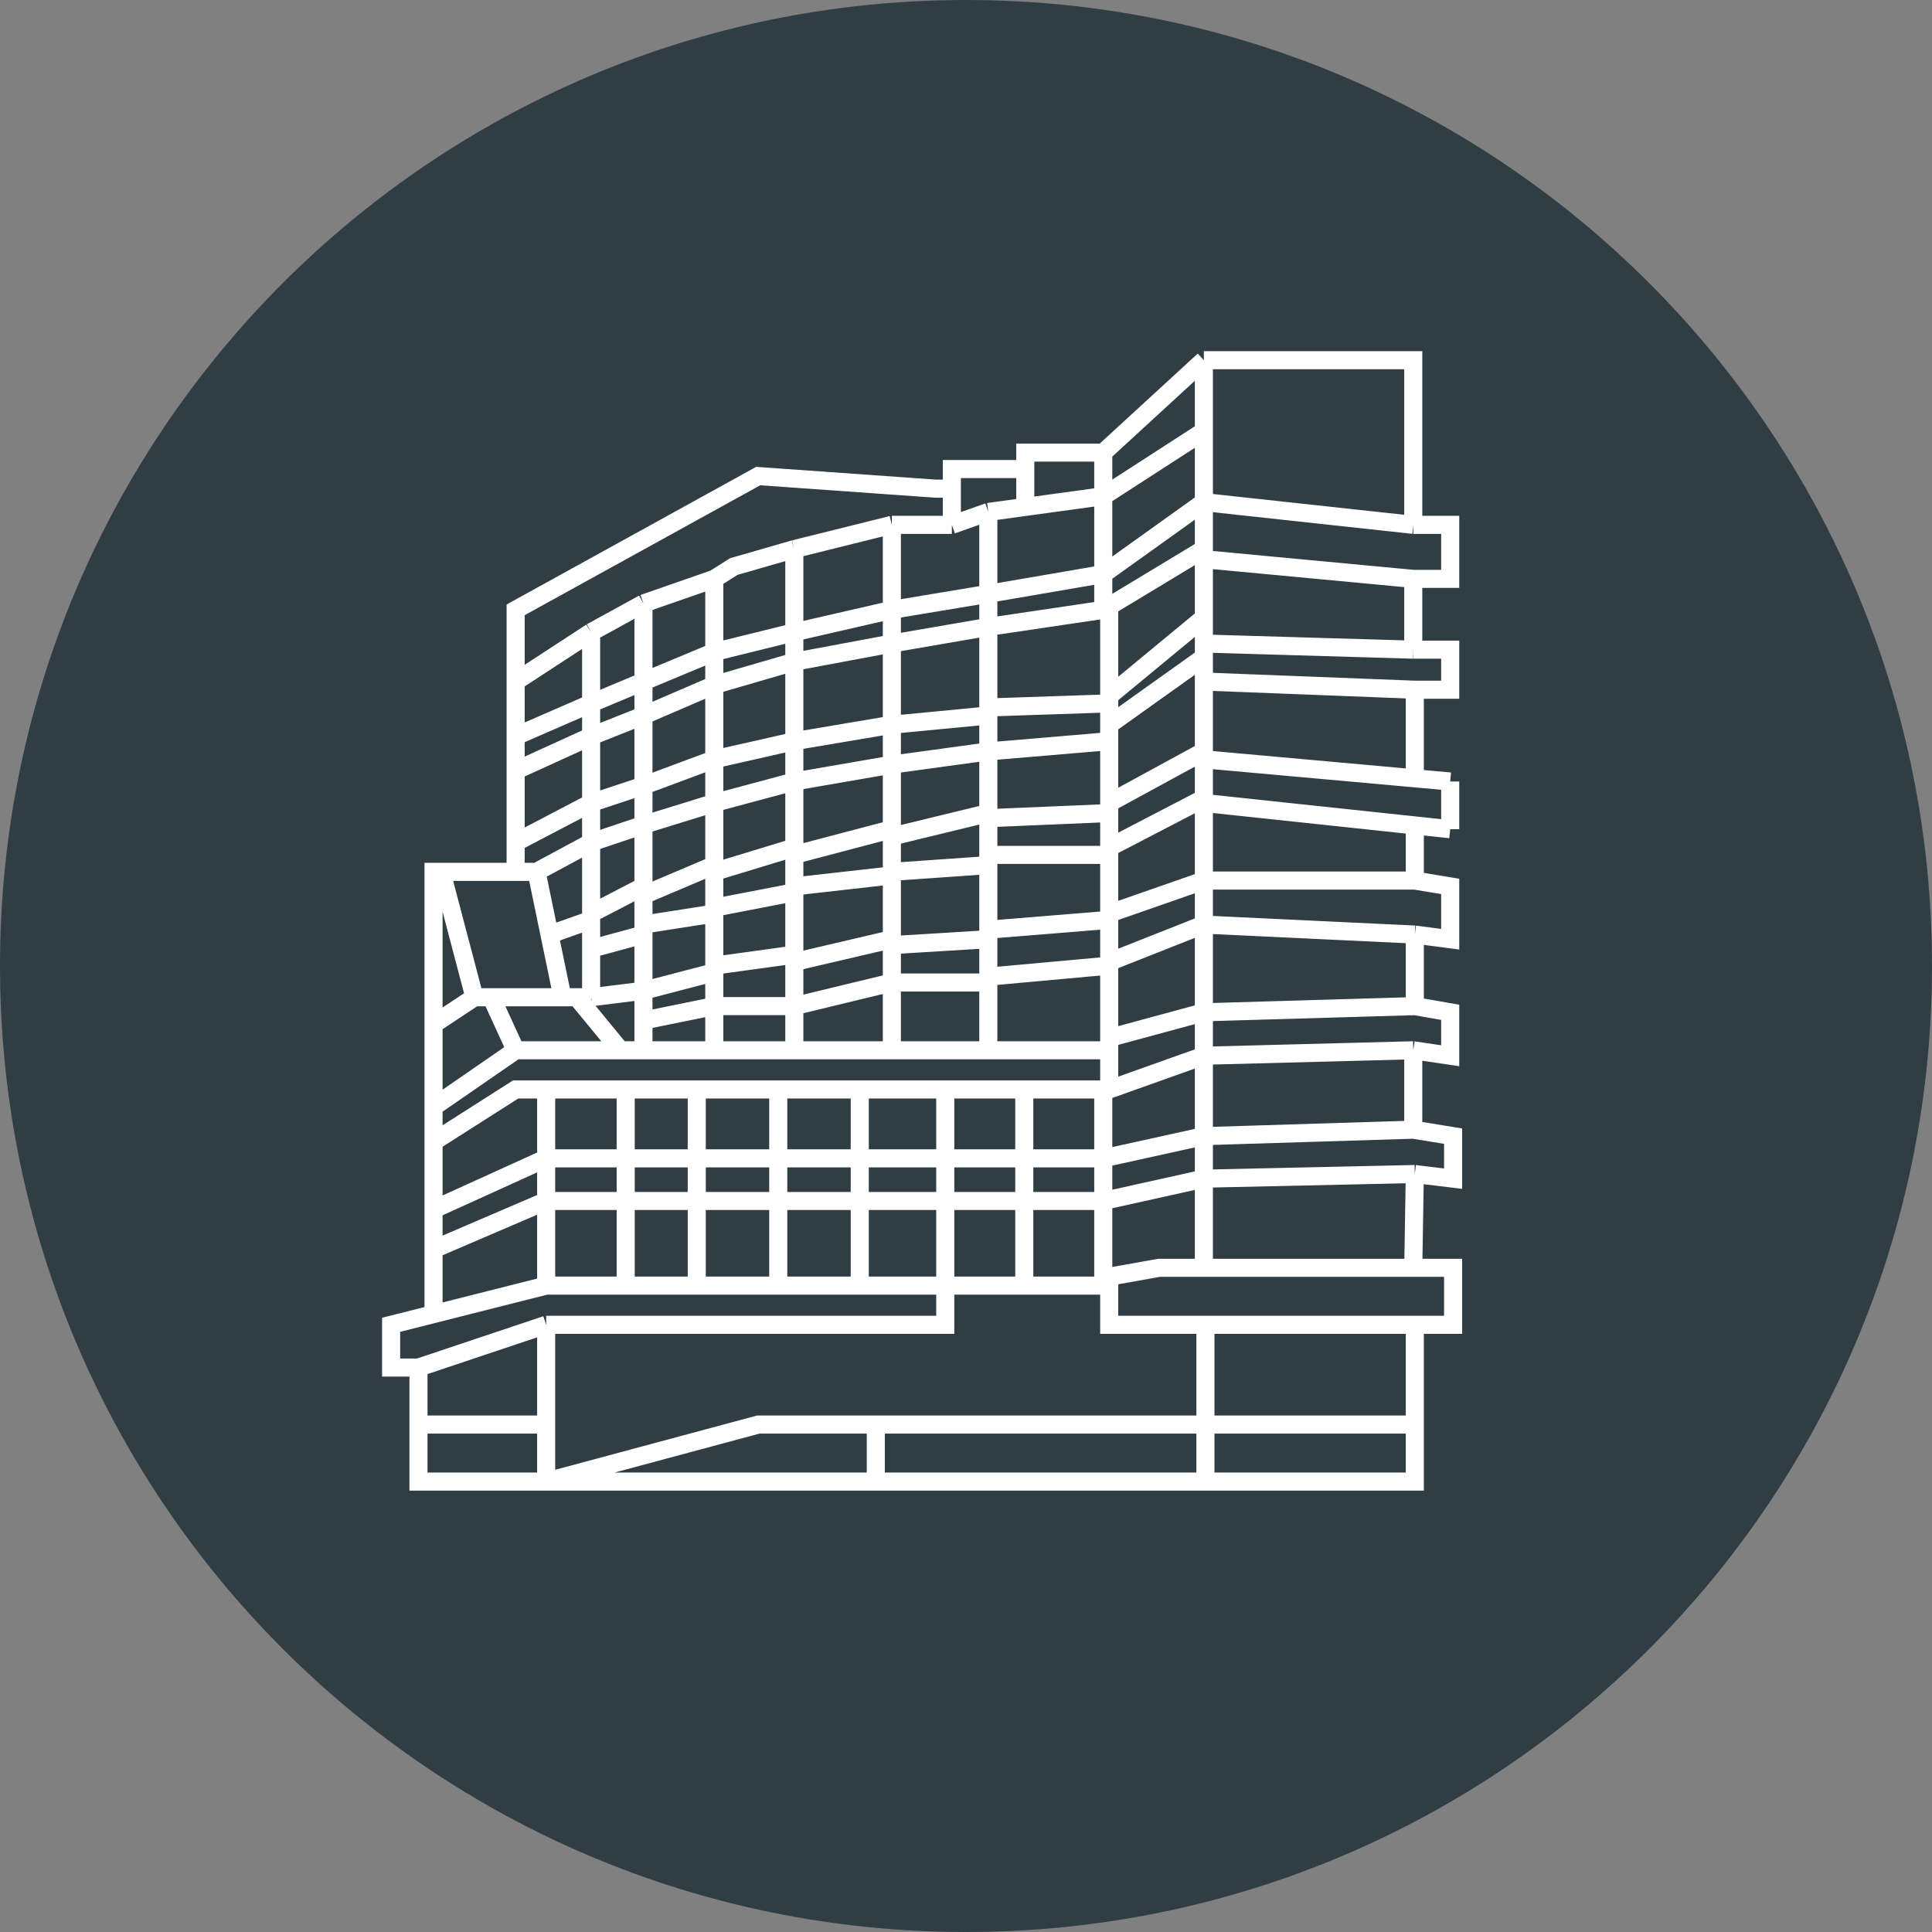 <svg width="56" height="56" viewBox="0 0 56 56" fill="none" xmlns="http://www.w3.org/2000/svg">
<rect x="0" y="0" width="56" height="56" fill="#808080" stroke="none"/>
<g clip-path="url(#clip0_1188_395)">
<path d="M56 28C56 12.536 43.464 0 28 0C12.536 0 0 12.536 0 28C0 43.464 12.536 56 28 56C43.464 56 56 43.464 56 28Z" fill="#313D45"/>
<path d="M12.13 39.639H11.337V38.4L12.566 38.089M12.13 39.639L15.831 38.4M12.13 39.639V41.292M15.831 37.264L12.566 38.089M15.831 37.264V31.579M15.831 37.264H18.136M27.399 37.264V38.4H15.831M27.399 37.264H24.92M27.399 37.264V31.579M27.399 37.264H29.689M15.831 38.4V41.292M15.831 42.944H12.13V41.292M15.831 42.944V41.292M15.831 42.944L21.977 41.292H25.385M15.831 42.944H25.385M15.831 41.292L12.13 41.292M41.009 41.292V42.944H34.94M41.009 41.292H34.94M41.009 41.292V38.4M34.94 42.944V41.292M34.94 42.944H25.385M34.94 41.292H25.385M34.94 41.292V38.4M25.385 42.944V41.292M34.94 38.4H32.151V37.264M34.94 38.4H41.009M41.009 38.4H42.119V36.748H40.964M32.151 37.264V37.006L33.597 36.748H34.895M32.151 37.264H31.979M12.566 38.089V36.212M15.552 25.271H14.946M15.552 25.271L17.134 24.419M15.552 25.271L15.928 27.089M14.946 25.271V24.419M14.946 25.271H12.795M27.59 14.163H27.105L21.977 13.799L14.946 17.677V19.754M27.59 14.163V15.213M27.59 14.163V13.596H29.718M27.59 15.213H25.851M27.59 15.213L28.647 14.84M29.718 13.596V13.119H31.979M29.718 13.596V14.693M31.979 13.119L34.895 10.441M31.979 13.119V14.383M34.895 10.441H40.964V15.213M34.895 10.441V12.498M40.964 15.213H42.035V16.779H40.964M40.964 15.213L34.895 14.554M40.964 16.779V18.831M40.964 16.779L34.895 16.209M40.964 18.831H42.035V19.992H41.009M40.964 18.831L34.895 18.653V19.754L41.009 19.992M25.851 15.213L23.024 15.916M25.851 15.213V17.677M23.024 15.916L21.269 16.422L20.704 16.779M23.024 15.916V18.326M20.704 16.779L18.651 17.493M20.704 16.779V18.898M18.651 17.493L17.134 18.326M18.651 17.493V19.754M17.134 18.326L14.946 19.754M17.134 18.326V20.388M14.946 19.754V21.341M34.895 36.748H40.964M34.895 36.748V34.164M40.964 36.748L41.009 34.03M41.009 19.992V22.56L42.035 22.652M14.946 21.341L17.134 20.388M14.946 21.341V22.338M17.134 20.388L18.651 19.754M17.134 20.388V23.274M18.651 19.754L20.704 18.898M18.651 19.754V22.773M20.704 18.898L23.024 18.326M20.704 18.898V22.009M23.024 18.326L25.851 17.677M23.024 18.326V19.181M25.851 17.677L28.647 17.212M25.851 17.677V18.653M28.647 17.212L31.979 16.64L34.895 14.554M28.647 17.212V14.84M28.647 17.212V18.171M34.895 14.554V12.498M34.895 14.554V15.916M34.895 12.498L31.979 14.383M31.979 14.383V17.677M31.979 14.383L29.718 14.693M28.647 14.84L29.718 14.693M14.946 22.338L17.134 21.341L18.651 20.739L20.704 19.855L23.024 19.181M14.946 22.338V24.419M23.024 19.181L25.851 18.653M23.024 19.181V21.484M25.851 18.653L28.647 18.171M25.851 18.653V21.007M28.647 18.171L31.979 17.677M28.647 18.171V20.506M31.979 17.677L32.151 17.573M34.895 15.916L32.151 17.573M34.895 15.916V16.209M17.134 28.906L18.651 28.717M17.134 28.906H16.719M17.134 28.906V27.501M18.651 28.717V27.089M18.651 28.717L20.704 28.181M18.651 28.717V29.58M20.704 30.443H23.024M20.704 30.443H18.651M20.704 30.443V29.163M14.946 30.443L12.566 32.085M14.946 30.443L14.241 28.906M14.946 30.443H17.984M12.566 32.085V33.095M12.566 32.085V29.691M12.566 33.095L14.946 31.579H15.831M12.566 33.095V35.058M32.151 31.579V30.086M32.151 31.579L34.895 30.601M32.151 31.579H31.979M32.151 17.573V20.172M23.024 30.443H25.851M23.024 30.443V29.163M31.979 30.443H28.647M25.851 30.443H28.647M25.851 30.443V28.479M28.647 30.443V28.479M14.946 24.419L17.134 23.274M17.134 23.274L18.651 22.773M17.134 23.274V24.419M18.651 22.773L20.704 22.009M18.651 22.773V23.909M20.704 22.009L23.024 21.484M20.704 22.009V23.274M23.024 21.484L25.851 21.007M23.024 21.484V22.652M25.851 21.007L28.647 20.739M25.851 21.007V22.163M28.647 20.739V20.506M28.647 20.739V21.78M28.647 20.506L32.151 20.388M32.151 20.388V20.172M32.151 20.388V21.007M32.151 20.172L34.895 17.905M34.895 17.905V19.05M34.895 17.905V16.209M34.895 19.05L32.151 21.007M34.895 19.05V21.78M32.151 21.007V21.484M17.134 24.419L18.651 23.909M17.134 24.419V26.48M18.651 23.909L20.704 23.274M18.651 23.909V25.693M20.704 23.274L23.024 22.652M20.704 23.274V25.076M23.024 22.652L25.851 22.163M23.024 22.652V24.566M25.851 22.163L28.647 21.78M25.851 22.163V24.035M28.647 21.78L32.151 21.484M28.647 21.78V23.567M32.151 21.484V23.274M16.304 28.906H14.241M16.304 28.906H16.719M16.304 28.906L15.928 27.089M13.752 28.906L12.566 29.691M13.752 28.906L12.795 25.271M13.752 28.906H14.241M12.566 29.691V25.271H12.795M16.719 28.906L17.984 30.443M17.984 30.443H18.651M15.928 27.089L17.134 26.663M17.134 26.663V26.48M17.134 26.663V27.501M17.134 26.48L18.651 25.693M18.651 25.693V25.948M18.651 25.948L20.704 25.076M18.651 25.948V26.799M20.704 25.076V25.271M20.704 25.271L23.024 24.566M20.704 25.271V26.31M23.024 24.566V24.779M23.024 24.779L25.851 24.035M23.024 24.779V25.693M25.851 24.035V24.247M25.851 24.247L28.647 23.567M25.851 24.247V25.271M28.647 23.567V23.715M28.647 23.715L32.151 23.567M28.647 23.715V24.779M32.151 23.567V23.274M32.151 23.567V24.566M32.151 23.274L34.895 21.78M34.895 21.78V22.009M34.895 23.141L32.151 24.566M34.895 23.141V22.009M34.895 23.141V23.274M32.151 24.566V24.779M32.151 24.779H28.647M32.151 24.779V26.48M28.647 24.779V25.076M28.647 25.076L25.851 25.271M28.647 25.076V26.948M25.851 25.271V25.374M25.851 25.374L23.024 25.693M25.851 25.374V27.224M23.024 25.693V25.863M23.024 25.863L20.704 26.31M23.024 25.863V27.671M20.704 26.31V26.48M20.704 26.48L18.651 26.799M20.704 26.48V27.99M18.651 26.799V27.089M18.651 27.089L17.134 27.501M18.651 30.443V29.58M20.704 28.181V27.99M20.704 28.181V29.163M20.704 27.99L23.024 27.671M23.024 27.671V27.884M23.024 27.884L25.851 27.224M23.024 27.884V29.163M25.851 27.224V27.395M25.851 27.395L28.647 27.224M25.851 27.395V28.479M28.647 27.224V26.948M28.647 27.224V28.309M28.647 26.948L32.151 26.663M32.151 26.663V26.48M32.151 26.663V27.884M32.151 26.48L34.895 25.523M34.895 25.523V26.799M34.895 25.523V23.274M34.895 25.523H41.009M34.895 26.799L32.151 27.884M34.895 26.799L41.009 27.089M34.895 26.799V29.342M32.151 27.884V27.99M32.151 27.99L28.647 28.309M32.151 27.99V30.086M28.647 28.309V28.479M28.647 28.479H25.851M25.851 28.479L23.024 29.163M23.024 29.163H20.704M20.704 29.163L18.651 29.58M42.035 22.652L34.895 22.009M42.035 22.652V24.035M42.035 24.035L34.895 23.274M42.035 24.035L41.009 23.925V25.523M41.009 25.523L42.035 25.693V27.224L41.009 27.089M41.009 27.089V29.163M41.009 29.163L42.035 29.342V30.601L40.964 30.443M41.009 29.163L34.895 29.342M40.964 30.443V32.744M40.964 30.443L34.895 30.601M40.964 32.744L42.119 32.932V34.164L41.009 34.03M40.964 32.744L34.895 32.932M41.009 34.03L34.895 34.164M34.895 29.342V30.601M34.895 29.342L32.151 30.086M34.895 30.601V32.932M34.895 32.932V34.164M34.895 32.932L31.979 33.575M34.895 34.164L31.979 34.811M31.979 33.575V31.579M31.979 33.575V34.811M31.979 33.575H15.831L12.566 35.058M31.979 31.579H29.689M31.979 37.264V34.811M31.979 37.264H29.689M31.979 34.811H15.831L12.566 36.212M12.566 35.058V36.212M15.831 31.579H18.136M18.136 37.264V31.579M18.136 37.264H20.196M18.136 31.579H20.196M20.196 31.579V37.264M20.196 31.579H22.558M20.196 37.264H22.558M22.558 37.264V31.579M22.558 37.264H24.92M22.558 31.579H24.92M24.92 31.579V37.264M24.92 31.579H27.399M27.399 31.579H29.689M29.689 31.579V37.264" stroke="white" stroke-width="0.524"/>
</g>
<defs>
<clipPath id="clip0_1188_395">
<rect width="56" height="56" fill="white"/>
</clipPath>
</defs>
</svg>
